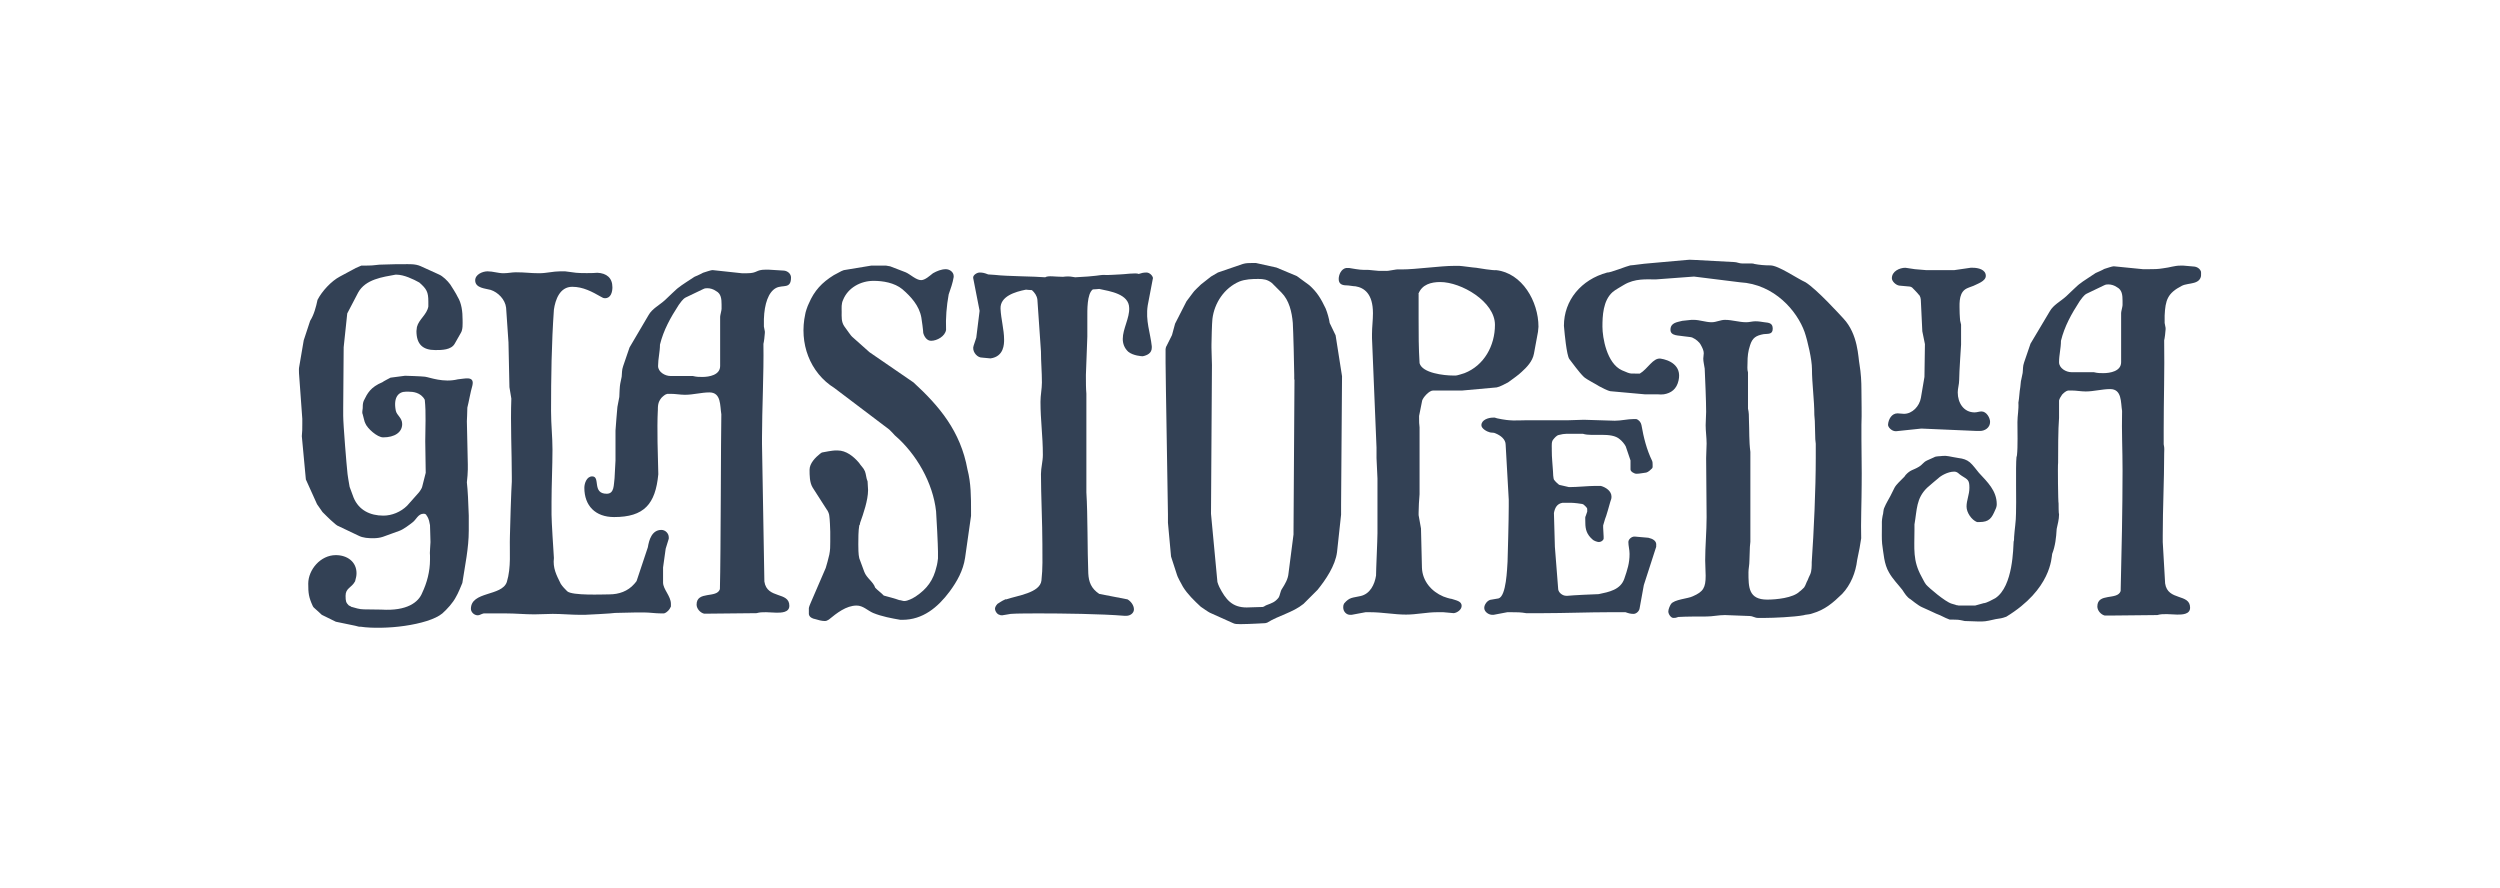 <?xml version="1.0" encoding="UTF-8"?>
<svg xmlns="http://www.w3.org/2000/svg" width="3858" height="1370" viewBox="0 0 3858 1370" fill="none">
  <rect width="3858" height="1370" fill="white"></rect>
  <mask id="mask0_879_24788" style="mask-type:luminance" maskUnits="userSpaceOnUse" x="461" y="400" width="2936" height="569">
    <path d="M3397 400H461V969H3397V400Z" fill="white"></path>
  </mask>
  <g mask="url(#mask0_879_24788)">
    <path d="M721.937 724.508V716.799C721.937 713.128 720.469 649.987 720.469 649.987C720.469 647.05 721.203 637.873 721.203 629.062C723.405 620.619 725.974 605.201 728.91 595.29C732.947 579.137 716.799 584.644 706.523 585.378C684.136 590.884 663.584 582.441 655.877 581.34C650.372 580.606 625.783 579.872 625.049 579.872L602.662 582.808C602.662 582.808 590.551 589.049 590.184 589.783C571.834 597.492 567.063 606.67 561.191 618.784C559.723 622.455 559.723 627.227 559.723 630.164C559.723 632.366 558.255 636.404 559.723 639.341C560.457 641.544 562.659 652.19 563.76 653.291C566.696 661 582.11 674.95 591.285 674.95C608.901 674.95 620.645 667.241 620.645 654.392C620.645 644.481 612.204 641.177 610.736 633.468C606.699 612.543 615.507 604.467 626.15 604.467H630.921C636.426 604.467 649.271 605.201 655.51 616.948C657.712 637.873 656.244 659.899 656.244 680.823C656.244 687.798 656.978 729.647 656.978 729.647L651.473 751.306C651.473 752.774 647.436 759.015 645.968 760.483L628.352 780.305C618.443 790.217 604.497 795.723 591.652 795.723C571.1 795.723 553.851 787.28 545.777 768.191L539.538 751.306C538.804 747.635 535.868 730.381 535.868 726.71C535.134 721.204 529.629 655.493 529.629 641.544V630.164C529.629 598.593 530.363 567.39 530.363 535.82L535.868 483.692L552.75 451.388C564.127 430.83 590.551 427.526 610.369 423.855H611.837C623.214 423.855 637.894 430.83 647.069 435.969C658.446 445.881 661.015 450.653 661.015 465.337V473.046C658.813 485.528 646.335 492.87 643.399 504.617C643.399 505.351 642.665 510.123 642.665 510.857C642.665 531.415 652.574 540.225 671.658 540.225C681.567 540.225 696.247 540.225 701.752 530.313L710.927 514.161C714.597 508.655 713.863 499.477 713.863 493.237C713.863 481.123 712.395 467.907 706.156 457.995C704.688 454.324 696.247 441.109 694.779 438.906C690.742 433.4 683.402 426.058 677.163 423.488L648.904 410.64C640.463 406.969 631.288 407.703 622.113 407.703H611.47C607.8 407.703 589.083 408.437 585.413 408.437C583.945 408.437 579.174 409.171 578.44 409.171C574.77 409.906 560.824 409.906 557.521 409.906L549.08 413.577L524.491 426.792C511.279 433.767 496.966 449.185 489.993 462.768C487.791 473.413 484.488 485.895 478.616 495.072L468.707 525.174L461 570.327L466.505 646.316V654.025C466.505 661 466.505 666.873 465.771 673.114L472.01 739.926L489.259 778.102L497.7 790.217C499.902 792.419 510.912 803.432 513.848 805.635C515.316 807.103 520.821 811.875 522.289 811.875L553.117 826.559C560.09 830.23 568.531 830.597 576.238 830.597C581.009 830.597 586.881 829.863 590.918 828.395L616.241 819.217C622.48 817.015 631.655 810.04 636.793 806.002C642.298 801.964 645.234 792.786 653.675 792.786C655.877 792.786 657.712 793.52 658.446 795.723C659.914 797.191 662.116 802.698 662.116 803.432L663.584 810.407C663.584 818.483 664.318 826.192 664.318 836.471C664.318 840.876 662.85 854.091 663.584 857.395V863.636C663.584 881.991 658.813 899.611 651.473 915.029C645.968 928.979 628.719 943.296 588.349 940.726L561.558 940.359C554.585 940.359 548.346 938.157 541.74 936.321C541.74 935.587 538.804 934.853 538.07 934.118C534.033 930.08 533.299 927.878 533.299 919.435C533.299 907.32 542.474 907.32 547.979 897.042C549.447 891.535 550.181 888.598 550.181 884.56C550.181 866.94 535.868 856.661 518.252 856.661C494.397 856.661 475.68 879.421 475.68 900.713C475.68 915.397 476.414 921.637 482.653 935.22C482.653 935.22 483.387 936.688 484.121 937.422L491.828 944.397L496.599 948.802L518.252 959.448L548.346 965.689C549.08 965.689 553.117 967.157 554.585 967.157H556.787C591.652 972.664 660.648 964.955 682.668 946.6C690.375 939.625 698.816 930.448 703.587 921.27C706.523 916.865 712.762 901.447 713.496 899.611C717.533 872.813 723.405 846.015 723.405 818.85V795.723C722.671 774.064 721.937 757.179 720.469 744.331C721.203 736.989 721.937 730.748 721.937 724.508Z" fill="#334155"></path>
    <path d="M1020.68 817.756C1006 817.756 1001.59 833.174 999.756 844.554L982.507 896.315C982.507 897.049 979.571 899.986 978.837 901.087C968.928 912.467 954.982 917.24 940.302 917.24C930.393 917.24 883.05 919.442 875.343 912.467C871.673 908.796 868.37 905.492 865.434 901.087C858.461 887.138 852.956 876.492 854.791 861.074C854.057 850.428 851.121 804.174 851.121 794.262V774.439C851.121 749.842 852.589 718.272 852.589 693.676C852.589 673.853 850.387 655.131 850.387 634.574C850.387 582.446 851.121 529.951 854.791 477.823C856.993 462.405 863.966 442.582 883.05 442.582C899.932 442.582 913.878 450.291 927.457 458C929.659 459.468 931.494 460.203 933.696 460.203C942.871 460.203 945.073 450.291 945.073 443.316C945.073 428.632 935.898 421.657 921.952 420.923C917.181 421.657 893.693 421.657 888.922 420.923C886.72 420.923 874.242 418.721 872.04 418.721H864.333C853.69 418.721 843.414 421.657 832.037 421.657C818.091 421.657 811.118 420.189 796.071 420.189C789.832 420.189 783.96 421.657 776.987 421.657C768.546 421.657 760.839 418.721 752.398 418.721C744.691 418.721 733.314 423.493 733.314 432.67C733.314 444.785 749.462 445.152 757.169 447.354C768.546 451.025 779.556 462.038 781.024 474.886L784.694 528.483L786.162 597.497L789.098 615.117C787.63 653.296 789.832 698.448 789.832 736.259V743.234C789.098 751.677 786.896 819.225 786.896 827.668C786.162 850.795 789.098 875.391 782.125 898.151C774.418 920.543 726.708 912.1 726.708 939.632C726.708 944.405 731.479 949.544 737.351 949.544C740.287 949.544 742.856 947.341 746.526 946.607H780.29C795.704 946.607 809.65 948.076 824.697 948.076C833.872 948.076 843.781 947.342 852.956 947.342C866.902 947.342 881.949 948.81 895.895 948.81H902.134C904.336 948.81 946.908 946.607 949.11 945.873C953.881 945.873 976.635 945.139 981.406 945.139H993.884C1002.33 945.139 1011.5 946.607 1019.94 946.607H1024.71C1029.48 945.139 1033.15 941.101 1035.36 935.962V931.923C1035.36 919.809 1023.24 909.531 1023.24 898.885V875.758L1027.28 846.757L1032.05 831.339V829.136C1032.05 823.263 1026.91 817.756 1020.68 817.756Z" fill="#334155"></path>
    <path d="M1197.57 444.413C1208.21 438.906 1220.69 446.615 1220.69 428.261C1220.69 422.754 1215.92 418.349 1210.05 417.615C1207.84 417.615 1188.39 416.146 1186.19 416.146H1181.42C1166.01 416.146 1169.31 421.653 1153.16 421.653H1144.72L1100.31 416.881H1098.85C1097.38 416.881 1088.2 419.817 1084.9 420.919C1082.7 422.387 1073.52 426.425 1071.69 427.159C1067.28 430.096 1050.03 441.109 1047.83 443.311C1044.9 444.78 1028.01 461.666 1026.18 463.135C1017.74 470.844 1006.36 476.35 1000.86 486.262L971.497 536.187L961.588 565.188C959.386 571.428 960.12 575.099 959.386 581.34C959.386 582.808 957.184 590.517 957.184 591.986C956.45 594.188 955.716 610.341 955.716 612.543L952.78 627.961C952.78 627.961 949.844 661.367 949.844 664.304V710.558C949.844 714.596 948.376 733.685 948.376 738.09C946.908 748.002 948.376 761.951 936.265 761.951C913.144 761.951 927.09 735.153 913.878 735.153C905.437 735.153 901.767 745.799 901.767 752.774C901.767 780.305 918.649 797.926 947.642 797.926C993.884 797.926 1011.5 778.102 1015.9 731.85C1015.17 702.849 1013.7 661.734 1015.17 632.733V635.67C1015.17 625.759 1015.17 620.986 1020.67 614.011C1022.88 611.809 1026.18 608.505 1029.85 607.771H1035.35C1042.33 607.771 1050.03 609.239 1057.01 609.239C1069.85 609.239 1082.33 605.568 1094.81 605.568C1113.16 605.568 1110.96 626.126 1113.16 639.341C1112.42 672.38 1112.42 852.256 1110.96 909.156C1106.19 923.84 1074.99 911.358 1074.99 933.017C1074.99 939.258 1080.5 945.498 1086.37 946.967H1096.28C1106.92 946.967 1156.1 946.233 1167.47 946.233C1172.98 944.764 1175.92 944.764 1182.15 944.764C1187.66 944.764 1192.8 945.498 1198.3 945.498C1205.28 945.498 1218.12 945.498 1218.12 934.853C1218.12 912.46 1183.62 924.941 1179.59 897.409L1175.92 685.228V675.317C1175.92 632.366 1178.85 576.201 1178.12 530.681C1178.85 528.478 1180.32 516.731 1180.32 513.794V511.591C1180.32 510.857 1178.85 504.617 1178.85 503.882V492.502C1179.59 469.008 1185.82 450.653 1197.57 444.413ZM1113.53 476.717C1113.53 478.92 1111.32 486.629 1111.32 488.831V564.821C1111.32 578.77 1094.44 581.707 1083.8 581.707C1078.29 581.707 1075.36 581.707 1069.12 580.239H1034.62C1026.18 580.239 1015.54 573.998 1015.54 564.821C1015.54 553.441 1018.47 543.162 1018.47 531.782C1023.98 509.389 1034.62 490.3 1047.47 470.477C1049.67 467.54 1053.7 461.299 1058.11 459.097L1084.9 446.248C1087.84 444.78 1088.94 444.78 1091.87 444.78C1095.91 444.78 1101.05 446.248 1105.08 449.185C1112.79 453.223 1113.53 461.299 1113.53 470.11V476.717Z" fill="#334155"></path>
    <path d="M1409.7 590.153L1341.8 543.532L1315.01 519.671C1314.28 519.671 1305.83 507.556 1302.9 503.518C1298.13 496.543 1298.86 488.834 1298.86 481.125C1298.86 474.885 1298.13 469.011 1301.06 462.771C1308.77 443.682 1328.59 433.403 1348.04 433.403C1362.72 433.403 1380.34 436.34 1392.45 446.251C1405.66 457.631 1418.5 471.581 1421.81 489.936C1422.54 493.607 1424.74 510.493 1424.74 513.797C1426.21 519.303 1430.25 525.911 1436.85 525.911C1446.03 525.911 1458.51 518.936 1459.97 509.025C1459.24 490.67 1460.71 472.315 1464.01 454.327C1466.95 445.884 1470.25 436.707 1471.72 427.529V426.061C1471.72 419.82 1465.48 415.415 1459.61 415.415C1452.63 415.415 1445.66 418.352 1439.79 421.656C1435.02 425.327 1427.68 432.302 1421.44 432.302C1413.73 432.302 1404.56 423.124 1397.58 420.187L1373.73 411.01L1367.49 409.909H1344.37L1302.16 416.884C1301.43 416.884 1299.23 418.352 1298.49 418.352L1286.75 424.593C1268.4 435.973 1256.66 448.454 1248.22 468.277C1246.01 472.315 1242.71 482.961 1242.71 484.429C1232.8 529.582 1249.68 575.102 1287.85 598.963L1372.26 662.838L1377.03 667.611C1377.77 668.345 1380.7 671.649 1380.7 671.649C1414.47 700.649 1439.79 745.435 1444.56 789.119C1445.29 797.562 1447.5 842.715 1447.5 851.158V861.804C1447.5 863.272 1446.03 872.45 1445.29 874.285C1440.52 895.21 1430.61 908.792 1413 920.539C1408.23 923.476 1400.89 927.514 1395.38 927.514C1393.18 927.514 1389.88 926.046 1387.68 926.046C1384.01 924.578 1367.12 919.805 1363.82 919.071C1360.15 915.033 1353.91 910.628 1350.61 906.957C1347.67 897.78 1337.4 892.273 1333.73 882.361L1326.02 861.437C1324.55 855.93 1324.55 844.55 1324.55 839.778C1324.55 832.069 1324.55 818.854 1326.02 810.778C1327.49 809.309 1326.75 808.575 1327.49 806.372C1332.26 793.157 1339.6 771.865 1339.6 756.448V756.081C1339.6 753.878 1338.86 744.701 1338.86 742.865C1336.66 738.093 1336.66 732.22 1334.83 727.447C1332.63 721.941 1328.59 719.004 1325.65 714.232C1317.21 704.32 1305.83 695.143 1292.62 695.143H1288.59C1285.65 695.143 1272.44 697.345 1269.5 698.08C1268.03 698.08 1266.57 699.548 1265.46 700.282C1258.49 705.789 1249.32 714.966 1249.32 724.878C1249.32 733.321 1249.32 744.701 1254.09 752.41L1275.74 786.182C1277.21 787.65 1279.78 793.157 1279.78 796.094C1280.51 799.765 1281.25 817.018 1281.25 820.689V836.107C1281.25 843.082 1281.25 848.589 1279.78 855.93C1279.04 859.969 1275.01 874.285 1274.27 876.488L1251.15 930.084C1250.42 931.552 1248.22 937.059 1248.22 938.527V947.705C1248.95 952.477 1253.72 954.679 1258.12 955.414C1262.9 956.882 1268.03 958.35 1272.8 958.35C1275.01 958.35 1276.84 957.616 1279.04 956.148C1291.15 946.236 1305.83 934.489 1321.98 934.489C1331.89 934.489 1338.86 942.198 1347.31 945.869C1360.52 951.376 1376.67 954.312 1389.51 956.515H1392.45C1424.01 956.515 1447.13 937.426 1465.48 912.83C1476.86 897.412 1486.4 880.526 1489.33 860.703L1498.51 796.094V788.385C1498.51 767.46 1498.51 745.435 1493 724.511C1482.36 665.408 1449.33 626.496 1409.7 590.153Z" fill="#334155"></path>
    <path d="M1779.26 428.999C1778.53 424.961 1773.76 420.556 1769.36 420.556C1764.58 420.556 1761.65 421.29 1757.24 422.759C1753.21 420.556 1734.12 423.493 1728.25 423.493C1723.48 423.493 1709.9 424.961 1702.19 424.227C1698.16 424.227 1691.55 426.43 1659.26 427.898L1654.48 427.164C1650.45 426.43 1646.04 426.43 1640.54 427.164H1639.8C1628.43 427.164 1617.42 424.961 1613.01 427.898C1596.13 426.43 1553.93 426.43 1535.58 424.227L1524.93 423.493C1519.43 421.29 1516.49 420.556 1511.72 420.556C1507.68 420.556 1501.08 424.594 1501.81 428.999L1511.72 479.659L1506.58 521.141L1502.55 533.255C1499.61 540.964 1506.22 550.141 1513.19 551.61C1514.66 551.61 1518.69 552.344 1528.6 553.078C1549.52 550.141 1549.52 530.685 1549.52 524.077C1549.52 508.659 1544.75 492.507 1544.02 476.355C1543.28 457.266 1566.4 450.291 1583.29 446.987C1584.02 446.987 1588.79 447.721 1592.46 447.721C1596.5 451.392 1600.17 456.165 1600.9 462.405L1606.41 542.432C1606.41 558.584 1607.88 574.003 1607.88 590.155C1607.88 600.066 1605.67 609.978 1605.67 619.89C1605.67 649.257 1609.34 672.017 1609.34 702.119C1609.34 712.031 1606.41 721.943 1606.41 731.487C1606.41 763.057 1608.61 808.212 1608.61 839.782C1608.61 860.34 1609.34 876.492 1607.14 895.948C1604.94 915.037 1569.71 919.075 1552.83 924.949C1552.09 924.214 1549.89 925.683 1549.89 925.683C1547.69 926.417 1541.45 930.455 1539.25 931.923C1537.78 933.392 1536.31 935.594 1535.58 938.164C1534.84 942.202 1538.51 948.076 1542.55 948.81C1544.02 949.544 1544.75 949.544 1546.59 949.544C1548.05 949.544 1558.7 947.341 1559.8 947.341C1567.51 946.607 1595.76 946.607 1603.47 946.607C1637.97 946.607 1700.36 947.341 1734.86 950.278H1738.53C1744.03 950.278 1749.9 946.24 1749.9 940.367C1749.9 934.126 1745.13 927.885 1740 924.949L1696.32 916.505C1683.84 908.062 1680.17 898.15 1679.44 884.935C1677.97 848.96 1678.71 794.996 1676.5 759.754V607.408C1675.77 599.699 1675.77 589.788 1675.77 582.079V578.408C1675.77 572.901 1677.97 525.546 1677.97 519.305V491.039C1677.97 478.925 1677.24 453.595 1686.41 446.62C1690.08 446.62 1694.85 445.886 1696.32 445.886C1713.2 449.557 1742.2 453.595 1742.56 475.254C1743.3 490.672 1732.66 507.558 1732.66 522.976C1732.66 529.951 1734.86 536.926 1741.1 542.799C1748.8 549.04 1762.02 549.774 1763.48 549.774C1770.46 548.306 1777.43 545.002 1777.43 536.559V534.356C1775.23 513.432 1767.52 495.077 1771.19 471.215L1779.26 428.999Z" fill="#334155"></path>
    <path d="M2051.94 498.38C2051.21 492.14 2048.27 482.228 2045.71 475.988C2038.73 461.304 2032.49 450.658 2020.38 440.012L2001.3 426.062L1969.74 412.847L1938.17 405.872H1931.94C1927.9 405.872 1922.76 405.872 1917.99 407.34L1879.45 420.556L1868.81 426.797L1853.4 438.911C1851.2 441.113 1842.02 449.557 1840.92 451.759L1831.01 464.975L1813.39 499.482L1808.62 517.102L1800.18 533.989C1799.45 534.723 1798.71 538.027 1798.71 538.761V559.318C1798.71 580.243 1802.38 782.148 1802.38 793.528V806.743L1807.16 858.871L1816.33 887.137C1816.33 888.606 1823.3 901.821 1825.51 905.492C1832.48 916.872 1843.12 927.151 1853.03 936.328C1855.23 937.797 1865.14 944.772 1866.98 945.506L1902.94 961.658C1905.88 963.126 1909.18 963.126 1912.85 963.126H1916.52C1927.16 963.126 1952.49 961.658 1952.49 961.658L1955.42 960.924C1973.77 949.544 1994.69 945.506 2011.57 931.923L2033.23 910.264C2045.71 894.846 2060.75 872.821 2063.32 851.896L2069.56 794.262V779.578C2069.56 762.69 2071.03 580.61 2071.03 580.61L2061.12 517.469L2051.94 498.38ZM1997.63 585.749C1997.63 596.395 1996.16 803.072 1996.16 819.959V824.731L1988.45 884.568C1987.72 893.745 1982.95 901.454 1978.54 908.429C1975.61 912.467 1975.61 918.341 1973.04 922.379C1967.53 929.354 1962.4 930.822 1954.69 933.759C1951.02 935.227 1951.75 935.961 1948.45 936.695C1940.01 936.695 1932.3 937.43 1923.86 937.43C1901.47 937.43 1891.57 925.315 1881.66 905.859C1880.92 904.391 1878.72 898.884 1878.72 898.15L1868.81 792.794C1868.81 792.794 1870.28 578.408 1870.28 563.357C1870.28 554.913 1869.55 545.736 1869.55 536.558V532.153C1869.55 526.647 1870.28 497.646 1871.01 492.14C1873.95 467.544 1889.36 444.417 1912.48 434.506C1921.66 430.835 1932.3 430.468 1941.84 430.468C1949.55 430.468 1955.79 431.202 1962.76 436.708L1977.44 451.392C1989.55 463.506 1993.59 481.494 1995.06 498.38C1995.79 510.495 1997.26 566.66 1997.26 578.408V585.749H1997.63Z" fill="#334155"></path>
    <path d="M2240.22 924.21C2238.01 924.21 2228.84 921.274 2227.37 920.54C2209.02 912.83 2195.07 896.678 2194.34 876.121L2192.87 815.55L2189.2 794.992V790.954C2189.2 781.777 2189.94 772.6 2190.67 762.687V659.533C2189.94 654.027 2189.94 651.09 2189.94 645.583V641.912L2194.71 618.051C2196.18 613.279 2205.35 602.633 2211.59 602.633H2256.73L2309.58 597.861C2314.35 597.127 2322.79 592.354 2327.19 590.152C2330.13 587.949 2344.81 577.67 2348.11 573.999C2355.82 567.025 2365 557.847 2367.2 545.733L2373.44 511.96C2373.44 511.226 2374.17 505.719 2374.17 504.251C2374.17 464.972 2348.85 421.287 2308.84 416.882C2304.81 417.616 2282.05 413.945 2278.02 413.211C2275.08 413.211 2254.9 410.274 2251.96 410.274H2244.62C2222.23 410.274 2185.53 415.781 2162.78 415.781H2159.11C2154.7 415.047 2142.23 418.718 2138.19 417.983H2127.55C2125.34 417.983 2113.6 416.515 2112.13 416.515C2100.02 416.515 2099.29 416.515 2082.04 413.578H2077.27C2069.56 415.047 2065.89 424.224 2065.89 430.465C2065.89 437.439 2069.93 440.376 2078 440.376C2081.67 440.376 2088.64 441.845 2091.95 441.845C2105.16 444.047 2118.74 453.225 2118.74 483.327C2118.74 494.707 2117.27 504.251 2117.27 515.631V521.872L2124.24 690.736V706.888C2124.24 709.825 2125.71 735.889 2125.71 738.459V822.892C2125.71 832.803 2123.51 879.058 2123.51 888.235C2121.31 902.185 2114.33 916.501 2099.65 919.805C2087.18 922.742 2082.77 921.274 2074.33 931.185C2072.86 934.122 2072.86 935.223 2072.86 937.426C2072.86 943.667 2077.63 948.806 2083.51 948.806H2085.71L2107.36 944.768H2114.33C2133.42 944.768 2151.77 948.439 2169.75 948.439C2185.9 948.439 2202.05 944.768 2217.46 944.768H2227.37C2229.57 944.768 2241.32 946.236 2243.52 946.236C2249.02 945.502 2255.63 940.73 2255.63 934.856C2255.63 927.514 2246.45 926.413 2240.22 924.21ZM2188.84 453.592C2194.34 438.908 2208.65 435.237 2222.6 435.237C2254.9 435.237 2307.01 465.339 2307.01 501.314C2307.01 533.619 2290.13 564.088 2260.03 575.835C2257.83 576.569 2248.66 579.506 2246.82 579.506H2242.05C2228.84 579.506 2194.71 575.835 2190.67 560.417C2189.2 536.556 2189.2 515.998 2189.2 492.137V453.592H2188.84Z" fill="#334155"></path>
    <path d="M2543.72 829.87C2542.26 829.87 2527.94 828.402 2522.81 828.035H2522.07C2518.03 828.035 2512.9 832.073 2512.9 836.478C2512.9 842.351 2514.73 848.225 2514.73 854.833C2514.73 869.15 2511.43 879.061 2506.66 893.011C2500.79 910.264 2482.8 913.568 2467.02 916.872C2461.88 916.872 2424.82 918.708 2418.94 919.442H2417.11C2411.24 919.442 2405.37 914.67 2404.63 909.53L2399.49 843.82C2399.49 843.82 2398.76 822.528 2398.03 791.692C2399.49 783.616 2402.8 777.375 2411.24 775.907H2424.45C2429.22 775.907 2440.23 777.375 2441.7 777.742L2443.53 778.477C2443.53 778.477 2447.57 781.781 2448.67 783.616C2449.41 784.35 2449.41 785.451 2449.41 786.92V789.49C2445.37 802.705 2446.47 792.793 2446.47 806.743C2446.47 817.389 2449.04 825.098 2457.48 832.44C2458.95 834.275 2464.82 836.478 2467.39 836.478C2469.96 836.478 2473.99 834.642 2474.73 831.339V828.035C2474.73 823.262 2473.99 818.857 2473.99 814.085V810.781L2476.93 800.87C2478.4 798.3 2484.27 777.008 2485 774.439C2486.47 770.401 2486.84 769.299 2486.84 766.361C2486.84 757.918 2478.4 752.044 2470.32 749.842H2462.25C2451.61 749.842 2433.99 751.677 2422.61 751.677H2421.15L2406.83 748.373C2406.1 748.373 2404.26 746.905 2404.26 746.538C2402.8 745.804 2399.13 741.765 2398.39 740.664C2396.92 739.196 2396.56 728.917 2396.56 727.082C2395.82 713.866 2394.72 707.993 2394.72 694.777V692.207C2394.72 687.435 2393.99 681.195 2397.29 677.891C2398.76 676.055 2402.06 672.017 2405.37 671.283C2414.54 668.713 2421.15 669.447 2430.32 669.447H2442.8C2457.85 674.22 2486.47 666.144 2499.68 677.891C2502.99 680.46 2507.02 685.233 2508.86 688.904L2516.2 710.562V724.512C2516.2 727.816 2522.07 731.12 2525.37 731.12C2530.51 731.12 2536.02 729.651 2540.42 729.284C2543.72 728.55 2547.76 724.512 2549.6 722.676C2549.6 721.942 2550.33 721.208 2550.33 721.208V717.17C2550.33 715.335 2550.33 713.132 2549.6 711.296C2541.16 694.043 2536.38 674.954 2533.08 655.865C2532.35 651.827 2529.04 647.789 2525.01 646.687H2520.97C2511.8 646.687 2501.89 649.257 2491.98 649.257C2482.07 649.257 2454.18 647.789 2444.27 647.789C2436.19 647.789 2428.49 648.523 2420.41 648.523H2415.64H2356.55C2354.72 648.523 2332.33 649.257 2329.4 648.523C2326.09 648.523 2309.58 645.953 2307.01 644.485H2303.71C2297.1 644.485 2286.09 647.789 2286.09 656.232C2286.09 661.371 2294.53 666.144 2299.3 667.245C2301.87 667.979 2305.17 667.245 2307.74 668.713C2315.82 672.017 2323.52 677.891 2323.52 686.334L2328.3 771.135V781.781C2328.3 802.338 2326.83 854.466 2326.46 866.947C2325.73 876.859 2324.63 920.176 2312.51 923.48L2299.67 925.682C2294.9 927.151 2290.49 933.024 2290.49 938.164C2290.49 944.037 2297.1 948.81 2302.97 948.81H2304.81L2326.09 944.771H2332.7C2341.14 944.771 2346.65 944.771 2355.09 946.24H2382.24C2411.97 946.24 2453.44 944.771 2482.8 944.771H2508.49C2513.63 946.607 2516.57 947.341 2520.97 947.341C2525.01 947.341 2529.41 943.303 2530.15 939.265L2536.75 902.922L2555.84 843.82V841.984C2556.94 834.642 2550.33 831.339 2543.72 829.87Z" fill="#334155"></path>
    <path d="M2872.56 677.889V655.497C2873.29 637.876 2872.56 620.255 2872.56 601.9C2872.56 588.685 2871.82 575.837 2869.62 562.621C2867.42 551.975 2867.79 516 2844.66 491.404C2839.53 485.898 2803.93 446.618 2786.31 435.606C2773.83 430.099 2744.47 409.542 2732 409.542C2722.82 409.542 2715.11 408.808 2707.41 407.339C2705.94 406.605 2703.37 406.605 2703.37 406.605H2688.69C2683.92 406.605 2680.25 404.402 2676.21 404.402L2607.58 400.731L2541.89 406.605C2538.95 406.605 2518.77 409.542 2515.83 409.542C2511.43 410.276 2484.27 421.289 2480.23 420.555C2439.86 431.568 2413.44 463.505 2413.44 502.784C2413.44 504.253 2414.17 509.759 2414.17 510.493C2414.17 510.493 2417.48 548.671 2421.88 554.178C2426.28 559.684 2436.56 574.368 2444.27 581.71C2447.94 585.381 2464.82 593.824 2467.76 596.027C2472.16 598.229 2480.6 603.002 2485.37 603.736L2538.22 608.508H2558.04C2561.71 608.875 2564.64 608.875 2567.21 608.508H2567.58C2578.96 606.673 2587.4 600.432 2590.33 587.217C2595.84 563.355 2574.92 555.279 2562.81 553.444C2551.06 551.608 2542.99 569.229 2530.51 576.571C2516.57 575.837 2519.14 578.773 2502.99 571.431C2479.5 560.786 2472.89 520.772 2472.89 504.253C2472.89 488.1 2473.63 463.872 2488.67 450.657C2492.34 447.353 2501.89 442.213 2505.92 439.644C2523.17 429.365 2540.79 431.2 2555.1 431.2L2614.19 426.795L2685.02 435.606C2738.6 438.542 2773.47 480.391 2784.84 512.329C2789.61 526.278 2796.22 555.279 2796.22 569.229C2796.22 592.356 2799.89 616.951 2799.89 640.446C2799.89 641.914 2800.62 648.155 2800.62 649.623C2800.62 651.826 2801.36 674.953 2801.36 677.889C2801.36 679.358 2802.09 684.13 2802.09 684.864V706.523C2802.09 754.246 2799.16 819.955 2795.85 867.678C2795.85 873.184 2795.85 880.893 2793.65 886.033C2792.92 887.501 2789.61 894.476 2789.61 895.21C2787.41 898.881 2786.68 902.919 2784.11 906.59C2783.38 907.324 2778.6 912.096 2777.14 912.831C2767.23 922.742 2741.17 925.312 2727.22 925.312C2698.23 925.312 2698.23 906.223 2698.23 883.096C2698.23 877.589 2699.7 871.716 2699.7 865.475C2699.7 863.273 2700.43 845.652 2700.43 843.816C2700.43 842.348 2701.17 837.576 2701.17 836.107V697.346C2698.97 681.193 2699.7 664.307 2698.97 648.155C2698.97 641.914 2698.97 636.775 2697.5 630.534V574.735C2696.03 569.963 2696.76 564.824 2696.76 560.051C2696.76 550.14 2697.5 542.431 2700.8 532.519C2704.47 521.139 2709.98 517.835 2721.72 515.633C2728.69 514.898 2735.67 516.367 2735.67 507.189C2735.67 498.746 2730.16 498.012 2722.82 497.278C2718.05 496.544 2713.65 495.809 2708.87 495.809C2704.1 495.809 2699.7 497.278 2694.93 497.278C2683.55 497.278 2673.28 493.607 2661.9 493.607C2654.93 493.607 2648.69 497.278 2641.35 497.278C2632.17 497.278 2623 493.607 2613.82 493.607H2610.15C2609.42 493.607 2596.94 495.075 2596.21 495.075C2587.76 497.278 2577.86 498.012 2577.86 509.025C2577.86 518.937 2591.8 517.468 2598.41 518.937C2599.88 519.304 2609.78 520.038 2611.25 520.772C2616.76 523.342 2622.26 527.38 2624.83 532.519C2627.03 536.557 2629.24 540.962 2629.24 545C2629.24 547.937 2628.5 550.507 2628.5 553.444C2628.5 558.216 2629.97 563.355 2630.7 568.862C2631.44 586.482 2632.91 618.053 2632.91 635.673C2632.91 642.648 2632.17 648.889 2632.17 656.231C2632.17 665.408 2633.64 675.32 2633.64 684.497C2633.64 692.206 2632.91 699.181 2632.91 706.89C2632.91 726.713 2633.64 778.473 2633.64 797.929C2633.64 820.322 2631.44 843.082 2631.44 864.741C2631.44 872.45 2632.17 880.893 2632.17 888.602C2632.17 906.957 2628.5 913.198 2612.35 920.173C2605.38 923.844 2583.36 924.945 2578.59 932.287C2577.12 934.489 2574.55 939.996 2574.55 943.667C2574.55 947.705 2578.59 953.578 2582.26 953.578C2585.2 953.578 2586.3 953.578 2589.97 952.11C2602.08 951.376 2622.26 951.376 2633.64 951.376C2642.81 951.376 2651.99 949.173 2661.9 949.173L2700.43 950.642C2704.47 950.642 2708.14 953.578 2712.91 953.578H2723.55C2737.5 953.578 2768.7 952.11 2782.64 949.54C2783.38 949.54 2785.58 948.806 2785.58 948.806C2789.98 948.072 2793.28 948.072 2796.95 946.604C2816.04 941.097 2828.52 930.451 2842.83 916.502C2856.04 902.552 2863.75 883.463 2865.95 864.374C2865.95 863.64 2866.68 861.437 2866.68 860.703C2868.89 850.791 2870.72 840.88 2872.19 830.601C2871.46 808.942 2872.92 770.03 2872.92 748.005C2873.29 724.144 2872.56 701.017 2872.56 677.889Z" fill="#334155"></path>
    <path d="M2925.04 665.41H2926.51L2965.04 661.372L3050.18 665.043H3055.69C3062.66 665.043 3071.1 660.27 3071.1 651.093C3071.1 644.852 3065.6 634.941 3057.89 634.941C3054.22 634.941 3050.92 636.409 3047.25 636.409C3030.37 636.409 3021.19 621.725 3021.19 605.573C3021.19 599.332 3023.39 593.092 3023.39 586.484C3023.39 575.104 3026.33 531.787 3026.33 531.787V500.95L3024.86 494.71C3024.86 493.976 3024.13 486.267 3024.13 483.33C3024.13 471.216 3021.93 454.329 3032.57 446.62C3035.5 444.418 3041.74 442.582 3045.41 441.114C3050.92 438.177 3064.5 434.139 3064.5 425.696C3064.5 415.784 3052.39 413.214 3044.68 413.214H3041.01L3015.69 416.885H2972.75L2955.13 415.417C2955.13 415.417 2941.19 413.214 2940.45 413.214C2931.28 413.214 2919.53 418.721 2919.53 429.367C2919.53 434.139 2925.77 440.012 2930.91 440.747L2947.06 442.215C2947.79 442.215 2949.99 442.949 2950.73 443.683C2952.2 445.152 2959.17 452.127 2960.64 454.329C2963.57 456.532 2964.31 461.304 2964.31 464.975L2966.51 511.229L2970.55 531.052C2970.55 531.052 2969.81 580.978 2969.81 581.712L2964.31 614.016C2962.1 626.865 2951.09 638.612 2938.25 638.612C2934.58 638.612 2931.28 637.878 2928.34 637.878C2919.17 637.878 2914.39 647.055 2913.66 654.764C2912.93 659.169 2919.53 665.41 2925.04 665.41Z" fill="#334155"></path>
    <path d="M3366.91 441.112C3377.55 435.605 3397 440.378 3397 422.023C3397 416.516 3392.23 412.111 3386.36 411.377C3384.16 411.377 3371.68 409.909 3369.48 409.909H3364.7C3355.53 409.909 3348.56 412.845 3338.65 413.947C3330.21 415.415 3323.97 415.415 3315.53 415.415H3307.09L3262.68 411.01H3261.21C3259.74 411.01 3250.57 413.947 3247.26 415.048C3245.06 416.516 3235.89 420.554 3234.05 421.289C3230.01 424.225 3212.4 435.238 3210.2 437.441C3207.26 438.909 3190.38 455.796 3188.54 457.264C3180.1 464.973 3168.73 470.48 3163.22 480.391L3133.49 530.316L3123.59 559.317C3121.38 565.558 3122.12 569.229 3121.38 575.469C3121.38 576.938 3119.18 584.647 3119.18 586.115C3118.45 587.583 3118.45 592.356 3117.71 597.495C3116.25 605.204 3116.25 613.647 3114.78 621.356C3115.51 632.002 3113.31 641.18 3113.31 651.458C3113.31 663.572 3114.04 690.371 3112.58 702.485C3112.58 703.219 3111.84 705.422 3111.84 705.422C3110.37 717.903 3111.84 779.207 3111.11 792.056C3111.11 804.904 3108.91 816.651 3108.17 828.765C3108.17 829.5 3108.17 835.006 3107.44 835.74C3106.7 844.183 3107.07 904.754 3079.18 923.109C3075.14 925.312 3065.23 930.818 3061.2 930.818L3047.98 934.489H3022.66C3022.66 934.489 3019.72 933.755 3018.62 933.755C3017.89 933.021 3013.12 932.287 3011.65 931.552C3001.74 928.616 2976.42 906.957 2972.38 902.185C2969.45 898.514 2967.61 893.741 2965.41 890.07C2951.46 864.741 2954.4 847.12 2954.4 817.752V809.309C2958.44 786.182 2956.97 769.296 2973.85 752.777C2977.89 749.106 2989.26 739.562 2991.1 738.093C2994.77 734.422 3005.78 727.814 3015.69 727.814C3021.19 727.814 3023.03 731.852 3027.06 734.055C3036.97 740.296 3039.18 740.663 3039.18 752.777C3039.18 763.423 3034.77 771.865 3034.77 781.777C3034.77 790.954 3042.48 802.334 3050.92 805.638H3054.59C3070 805.638 3073.67 799.398 3079.18 786.549C3080.65 783.612 3081.38 781.043 3081.38 778.106C3081.38 757.182 3066.7 743.6 3053.86 729.65C3049.82 724.878 3044.68 717.536 3039.91 713.498C3035.14 709.46 3029.27 707.624 3022.66 706.89C3008.71 704.687 3004.68 702.852 2997.7 703.586C2994.03 704.32 2987.8 703.586 2984.49 705.789L2973.85 710.561C2967.61 713.498 2967.24 716.802 2961 720.473C2951.83 725.979 2948.53 724.511 2940.45 733.321C2940.45 734.055 2936.78 738.093 2936.42 738.093C2932.75 742.131 2926.51 747.271 2923.57 752.777L2917.33 765.258C2914.4 770.764 2910.36 777.372 2908.16 782.878C2905.95 786.916 2906.69 792.056 2905.22 796.094C2903.75 803.803 2904.12 806.74 2904.12 812.98C2904.12 822.158 2903.75 830.601 2904.49 839.044C2906.69 853.728 2907.42 870.614 2915.13 883.463C2920.63 893.374 2929.08 901.818 2935.68 910.261C2939.35 915.767 2942.65 921.641 2948.53 924.945C2948.53 924.945 2960.64 934.856 2966.14 937.059C2969.81 938.527 2984.49 945.502 2987.8 946.97C2997.7 950.641 2998.81 952.477 3008.71 956.148C3010.92 956.148 3022.66 956.148 3024.86 956.882C3026.33 956.882 3031.1 958.35 3031.84 958.35C3036.61 958.35 3048.72 959.085 3053.49 959.085H3058.26C3065.23 959.085 3072.94 956.882 3079.91 955.414C3088.35 953.945 3087.62 954.679 3096.06 951.743C3165.79 909.159 3165.79 860.336 3166.89 854.829C3171.66 842.715 3173.13 829.5 3173.86 816.284C3175.33 809.309 3177.53 801.6 3177.53 793.891C3176.8 792.423 3176.8 779.207 3176.8 777.005C3176.07 775.536 3175.33 717.169 3176.07 714.232C3176.07 696.611 3176.07 662.471 3177.53 644.851V618.052C3178.27 615.116 3179.74 612.546 3182.31 608.875C3184.51 606.672 3187.81 603.369 3191.48 602.634H3196.99C3203.96 602.634 3211.67 604.103 3218.64 604.103C3231.12 604.103 3243.96 600.432 3256.44 600.432C3274.79 600.432 3272.59 620.989 3274.79 634.205C3274.06 667.243 3275.52 692.94 3275.52 725.979C3275.52 782.878 3274.06 855.196 3272.59 912.096C3267.82 926.78 3236.62 914.299 3236.62 935.958C3236.62 942.198 3242.13 948.439 3248 949.907H3257.91C3268.55 949.907 3317.73 949.173 3329.11 949.173C3334.61 947.705 3337.55 947.705 3343.79 947.705C3349.29 947.705 3354.43 948.439 3359.93 948.439C3366.91 948.439 3379.75 948.439 3379.75 937.793C3379.75 915.4 3345.25 927.881 3341.22 900.349L3337.55 836.474V826.563C3337.55 783.612 3339.75 742.131 3339.75 699.915C3339.75 693.674 3340.48 692.573 3339.01 685.598V663.205C3339.01 617.318 3340.48 571.064 3339.75 525.177C3340.48 522.974 3341.95 511.227 3341.95 508.291V506.088C3341.95 505.354 3340.48 499.113 3340.48 498.379V486.999C3341.58 463.138 3344.89 452.492 3366.91 441.112ZM3275.52 470.847C3275.52 473.049 3273.32 480.758 3273.32 482.961V558.95C3273.32 572.9 3256.44 575.836 3245.8 575.836C3240.29 575.836 3237.36 575.836 3231.12 574.368H3196.62C3188.18 574.368 3177.53 568.127 3177.53 558.95C3177.53 547.57 3180.47 537.291 3180.47 525.911C3185.98 503.518 3196.62 484.429 3209.46 464.606C3211.67 461.669 3215.7 455.429 3220.11 453.226L3246.9 440.378C3249.83 438.909 3251.3 438.909 3253.87 438.909C3257.91 438.909 3263.05 440.378 3267.08 443.314C3274.79 447.352 3275.52 455.429 3275.52 464.239V470.847Z" fill="#334155"></path>
  </g>
</svg>
